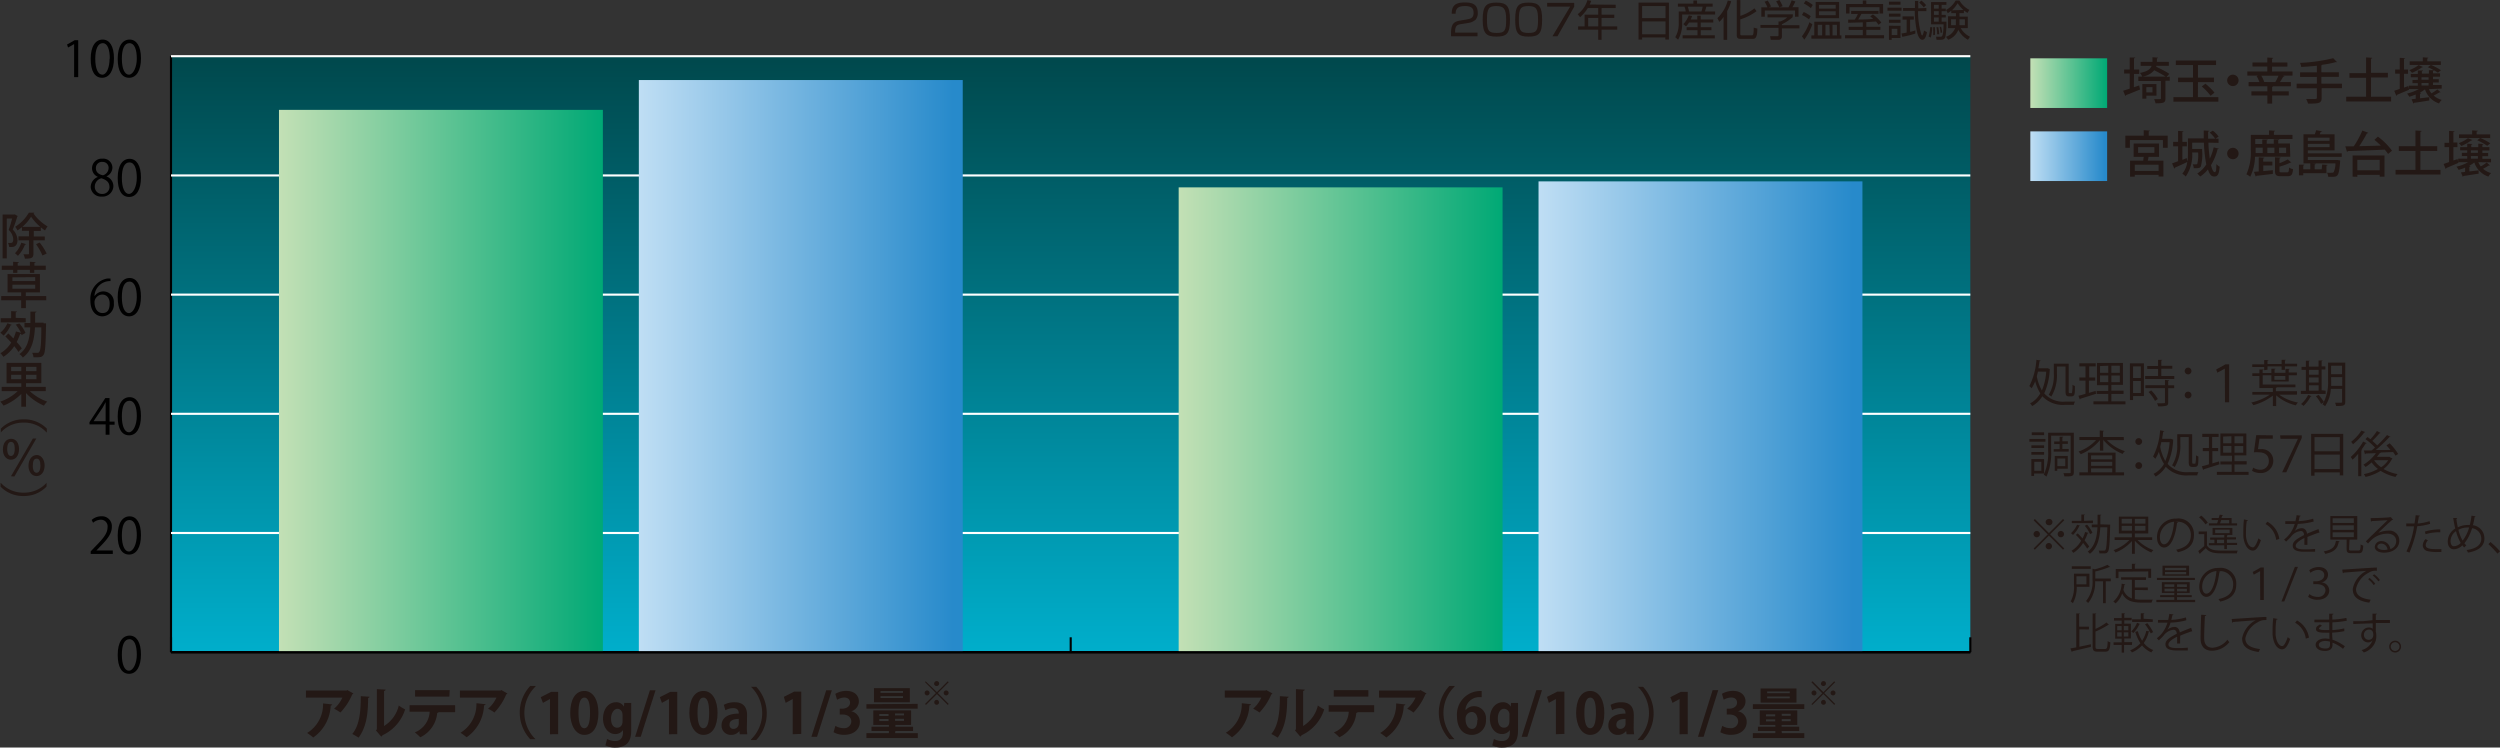 <svg xmlns="http://www.w3.org/2000/svg" xmlns:xlink="http://www.w3.org/1999/xlink" viewBox="0 0 354.51 106"><rect x="0" y="0" width="354.51" height="106" fill="#333333" stroke="none"/><defs><style>.cls-1{isolation:isolate;}.cls-2{mix-blend-mode:multiply;}.cls-3{fill:#231815;}.cls-4,.cls-6{fill:none;stroke-miterlimit:10;stroke-width:0.3px;}.cls-4{stroke:#000;}.cls-5{fill:url(#名称未設定グラデーション_71);}.cls-6{stroke:#fff;}.cls-7{fill:url(#名称未設定グラデーション_44);}.cls-8{fill:url(#名称未設定グラデーション_44-2);}.cls-9{fill:url(#名称未設定グラデーション_2);}.cls-10{fill:url(#名称未設定グラデーション_2-2);}.cls-11{fill:url(#名称未設定グラデーション_2-3);}.cls-12{fill:url(#名称未設定グラデーション_44-3);}</style><linearGradient id="名称未設定グラデーション_71" x1="151.83" y1="7.97" x2="151.83" y2="92.48" gradientUnits="userSpaceOnUse"><stop offset="0" stop-color="#00484c"/><stop offset="1" stop-color="#00aecb"/></linearGradient><linearGradient id="名称未設定グラデーション_44" x1="90.59" y1="51.92" x2="136.52" y2="51.92" gradientUnits="userSpaceOnUse"><stop offset="0" stop-color="#bfdef4"/><stop offset="0.97" stop-color="#278acb"/></linearGradient><linearGradient id="名称未設定グラデーション_44-2" x1="218.17" y1="59.1" x2="264.1" y2="59.1" xlink:href="#名称未設定グラデーション_44"/><linearGradient id="名称未設定グラデーション_2" x1="39.56" y1="54.03" x2="85.49" y2="54.03" gradientUnits="userSpaceOnUse"><stop offset="0" stop-color="#c3e0b5"/><stop offset="0.92" stop-color="#10ad7a"/><stop offset="1" stop-color="#00a975"/></linearGradient><linearGradient id="名称未設定グラデーション_2-2" x1="167.14" y1="59.52" x2="213.06" y2="59.52" xlink:href="#名称未設定グラデーション_2"/><linearGradient id="名称未設定グラデーション_2-3" x1="287.91" y1="11.79" x2="298.79" y2="11.79" xlink:href="#名称未設定グラデーション_2"/><linearGradient id="名称未設定グラデーション_44-3" x1="287.91" y1="22.16" x2="298.79" y2="22.16" xlink:href="#名称未設定グラデーション_44"/></defs><g class="cls-1"><g id="レイヤー_2" data-name="レイヤー 2"><g id="レイヤー_1-2" data-name="レイヤー 1"><g class="cls-2"><path class="cls-3" d="M290.8,52.48a.14.14,0,0,1,0,.09,9.17,9.17,0,0,1-.78,3.35,3.58,3.58,0,0,0,3,1.17h1.37a1.52,1.52,0,0,0-.18.46H293a4,4,0,0,1-3.25-1.22,3.91,3.91,0,0,1-1.44,1.39,2.72,2.72,0,0,0-.29-.38,3.51,3.51,0,0,0,1.44-1.42,6,6,0,0,1-.72-1.72,5.3,5.3,0,0,1-.51,1c-.07-.08-.23-.24-.32-.32a9.51,9.51,0,0,0,1-3.72l.6.11a.15.15,0,0,1-.16.09c-.05.34-.1.68-.16,1h1.33Zm-1.67.35c-.05.23-.11.46-.16.68a6.19,6.19,0,0,0,.72,2,8.28,8.28,0,0,0,.61-2.66Zm2.69-.71v1a5.77,5.77,0,0,1-.8,3.26,1.85,1.85,0,0,0-.37-.25,5.22,5.22,0,0,0,.73-3V51.71h2.11v3.78c0,.35,0,.4.15.4s.26,0,.3,0a4.44,4.44,0,0,0,.08-1.2.9.9,0,0,0,.35.18c0,1.16,0,1.48-.54,1.48h-.3c-.49,0-.49-.33-.49-.85V52.12Z" transform="translate(-0.14 -0.14)"/><path class="cls-3" d="M296.36,54.11v1.74l.95-.28s0,.09.06.41c-.82.26-1.68.54-2.22.7a.12.12,0,0,1-.09.1l-.19-.52c.29-.07.64-.16,1-.28V54.11H295v-.44h.87V52.1H295v-.45h2.32v.45h-.92v1.57h.85v.44Zm3.18,2.94h2v.43H297v-.43h2.1V56h-1.64v-.42h1.64v-.82h-1.6V51.61h3.68v3.11h-1.64v.82h1.73V56h-1.73Zm-1.61-5V53h1.17V52Zm0,2.28h1.17v-.95h-1.17ZM300.74,53V52h-1.2V53Zm0,1.34v-.95h-1.2v.95Z" transform="translate(-0.14 -0.14)"/><path class="cls-3" d="M304.16,51.66V56.3h-1.54v.57h-.45V51.66Zm-.44.44h-1.1v1.64h1.1Zm-1.1,3.77h1.1v-1.7h-1.1Zm4-2.41h1.84v.42h-4.13v-.42h1.83v-1h-1.53v-.42h1.53v-.87l.6,0s-.05.09-.14.1v.74h1.56v.42h-1.56Zm1.11.62c0,.05,0,.08-.13.09v.6h.85v.42h-.85v2c0,.29-.06.42-.28.49a4.4,4.4,0,0,1-1.15.08,1.68,1.68,0,0,0-.16-.44h.7c.39,0,.43,0,.43-.14v-2h-2.78v-.42h2.78V54Zm-2,2.91a5.42,5.42,0,0,0-.92-1.26l.38-.23a5.17,5.17,0,0,1,.94,1.23Z" transform="translate(-0.14 -0.14)"/><path class="cls-3" d="M310.9,52.75a.48.48,0,1,1-.48-.48A.48.48,0,0,1,310.9,52.75Zm0,3.4a.48.48,0,1,1-.48-.47A.47.47,0,0,1,310.9,56.15Z" transform="translate(-0.14 -0.14)"/><path class="cls-3" d="M315.63,52.41h0l-1.06.58-.17-.45,1.33-.74h.51v5.38h-.59Z" transform="translate(-0.14 -0.14)"/><path class="cls-3" d="M325.86,56.11h-2.52A6.63,6.63,0,0,0,326,57.22a1.74,1.74,0,0,0-.3.4,6.54,6.54,0,0,1-2.79-1.42v1.52h-.47V56.24a8,8,0,0,1-2.77,1.36,1.82,1.82,0,0,0-.29-.38A7.63,7.63,0,0,0,322,56.11h-2.47v-.39h2.91v-.55h-1.91V53.46h-1v-.39h1v-.54l.6,0s0,.08-.14.1v.4h1.24v-.6l.58,0s0,.09-.13.1v.47h1.55v-.55l.61,0s-.05.08-.15.1v.41h1.16v.39h-1.16v.88h-2.46v-.88H321v1.32h4.64v.39H323s0,.07-.13.09v.46h3Zm-4.65-3.47v-.46h-1.69V51.8h1.69v-.6l.61,0s0,.08-.14.09v.47h2v-.6l.6,0s0,.08-.13.09v.47h1.73v.38h-1.73v.49h-.47v-.49h-2v.46Zm3,.82h-1.55V54h1.55Z" transform="translate(-0.14 -0.14)"/><path class="cls-3" d="M329.93,55.54V56h-3.52v-.43h.71V52.59h-.61v-.43h.61v-.87l.56,0s0,.08-.13.09v.75h1.37v-.87l.57,0s0,.08-.13.09v.75h.53v.43h-.53v2.95Zm-2,.78s-.07.06-.14.06a5,5,0,0,1-1,1.32,3.24,3.24,0,0,0-.35-.27,3.81,3.81,0,0,0,1-1.29Zm1-3.73h-1.37v.69h1.37Zm-1.37,1.08v.71h1.37v-.71Zm0,1.1v.77h1.37v-.77Zm5.15-3.21v5.55c0,.57-.25.61-1.31.6a1.72,1.72,0,0,0-.14-.46l.6,0c.36,0,.4,0,.4-.16V55.28h-1.6a4.82,4.82,0,0,1-.82,2.47,1.29,1.29,0,0,0-.37-.28c.07-.08.13-.18.2-.27s-.32.18-.39.22a5.6,5.6,0,0,0-.73-1.09l.38-.2a7.08,7.08,0,0,1,.74,1,6.12,6.12,0,0,0,.6-3V51.56Zm-2,2.58c0,.22,0,.46,0,.72h1.57V53.62H330.7ZM332.25,52H330.7V53.2h1.55Z" transform="translate(-0.14 -0.14)"/><path class="cls-3" d="M290.19,62.38v.4h-2.28v-.4ZM290,67.29h-1.42v.34h-.39V65.24H290Zm0-4v.38H288.2v-.38Zm-1.81,1.33v-.38H290v.38ZM290,61.45v.39h-1.75v-.39Zm-.39,4.18h-1V66.9h1Zm4.61-4.13v5.58c0,.62-.29.62-1.34.62a2.1,2.1,0,0,0-.14-.47h.89c.12,0,.14,0,.14-.16V61.92H291V64a8.1,8.1,0,0,1-.67,3.73,1.46,1.46,0,0,0-.38-.27,7.33,7.33,0,0,0,.62-3.46V61.5Zm-2.86,2.33h.84v-.72h-.77v-.37h.77v-.67l.52,0s0,.08-.13.1v.54h.78v.37h-.78v.72h.9v.38h-2.13Zm2,2.78h-1.49v.29h-.36V64.79h1.85ZM293,65.16h-1.12v1.08H293Z" transform="translate(-0.14 -0.14)"/><path class="cls-3" d="M301.32,62.55h-2.41a6.31,6.31,0,0,0,2.55,1.57,1.34,1.34,0,0,0-.32.39,6.92,6.92,0,0,1-2.75-2v1.54h-.47V62.55a6.91,6.91,0,0,1-2.72,2,2.85,2.85,0,0,0-.31-.38,6.21,6.21,0,0,0,2.49-1.63H295v-.43h2.89v-.93l.6.05s0,.08-.13.09v.79h2.93Zm-1.18,1.77v2.8h1.2v.43H295v-.43h1.21v-2.8Zm-.48.4h-3v.56h3Zm0,1.47v-.56h-3v.56Zm-3,.37v.56h3v-.56Z" transform="translate(-0.14 -0.14)"/><path class="cls-3" d="M303.9,62.75a.48.48,0,1,1-.48-.48A.48.48,0,0,1,303.9,62.75Zm0,3.4a.48.48,0,1,1-.48-.47A.47.47,0,0,1,303.9,66.15Z" transform="translate(-0.14 -0.14)"/><path class="cls-3" d="M308.3,62.48a.14.14,0,0,1,0,.09,9.17,9.17,0,0,1-.78,3.35,3.58,3.58,0,0,0,3,1.17h1.37a1.52,1.52,0,0,0-.18.46h-1.21a4,4,0,0,1-3.25-1.22,3.91,3.91,0,0,1-1.44,1.39,2.72,2.72,0,0,0-.29-.38A3.51,3.51,0,0,0,307,65.92a6,6,0,0,1-.72-1.72,5.3,5.3,0,0,1-.51,1c-.07-.08-.23-.24-.32-.32a9.51,9.51,0,0,0,1-3.72l.6.11a.15.15,0,0,1-.16.09c-.05.34-.1.68-.16,1H308Zm-1.67.35c-.05.23-.11.46-.16.68a6.19,6.19,0,0,0,.72,2,8.28,8.28,0,0,0,.61-2.66Zm2.69-.71v1a5.77,5.77,0,0,1-.8,3.26,1.85,1.85,0,0,0-.37-.25,5.22,5.22,0,0,0,.73-3V61.71H311v3.78c0,.35,0,.4.15.4s.26,0,.3,0a4.44,4.44,0,0,0,.08-1.2.9.9,0,0,0,.35.18c0,1.16,0,1.48-.54,1.48H311c-.49,0-.49-.33-.49-.85V62.12Z" transform="translate(-0.14 -0.14)"/><path class="cls-3" d="M313.86,64.11v1.74l.95-.28s0,.09.06.41c-.82.26-1.68.54-2.22.7a.12.12,0,0,1-.09.1l-.19-.52c.29-.07.64-.16,1-.28V64.11h-.87v-.44h.87V62.1h-.94v-.45h2.32v.45h-.92v1.57h.85v.44ZM317,67.05h2v.43h-4.5v-.43h2.1V66H315v-.42h1.64v-.82H315V61.61h3.68v3.11H317v.82h1.73V66H317Zm-1.61-5V63h1.17V62Zm0,2.28h1.17v-.95h-1.17ZM318.24,63V62H317V63Zm0,1.34v-.95H317v.95Z" transform="translate(-0.14 -0.14)"/><path class="cls-3" d="M322.43,61.87v.48h-1.89l-.21,1.48.4,0a1.62,1.62,0,0,1,1.77,1.61,1.74,1.74,0,0,1-1.81,1.78,2.31,2.31,0,0,1-1.2-.31l.16-.46a1.89,1.89,0,0,0,1,.3,1.19,1.19,0,0,0,1.22-1.24c0-.72-.46-1.23-1.44-1.23a4.12,4.12,0,0,0-.68,0l.33-2.44Z" transform="translate(-0.14 -0.14)"/><path class="cls-3" d="M323.47,61.87h3.07v.37l-2.19,4.87h-.59L326,62.36h-2.48Z" transform="translate(-0.14 -0.14)"/><path class="cls-3" d="M327.87,61.66h4.55v5.89h-.49v-.42h-3.58v.47h-.48Zm4.06.47h-3.58v2h3.58Zm-3.58,4.53h3.58V64.6h-3.58Z" transform="translate(-0.14 -0.14)"/><path class="cls-3" d="M334.54,64.49a8.13,8.13,0,0,1-.8.84c-.06-.09-.18-.29-.26-.39a8.45,8.45,0,0,0,1.76-2.18l.51.22s-.07.06-.15.06a10.49,10.49,0,0,1-.6.87l.13,0s-.05.08-.14.09v3.67h-.45Zm1-3.08s-.07.06-.14.06a9.54,9.54,0,0,1-1.59,1.67,3,3,0,0,0-.27-.35A6.67,6.67,0,0,0,335,61.2ZM339.07,65l.33.15s0,.05-.07.07a4.05,4.05,0,0,1-1.2,1.43,6.46,6.46,0,0,0,2,.72,1.41,1.41,0,0,0-.29.4,6.52,6.52,0,0,1-2.12-.86,6.77,6.77,0,0,1-2.14.86,2,2,0,0,0-.24-.4,6.57,6.57,0,0,0,2-.73,4.66,4.66,0,0,1-.9-.93,6,6,0,0,1-.85.65,3.08,3.08,0,0,0-.3-.33,6.07,6.07,0,0,0,1.77-1.63l-1.45.05a.14.14,0,0,1-.11.1l-.15-.53,1.09,0,.49-.41a9.53,9.53,0,0,0-1.36-1.2l.29-.3.42.31a8.06,8.06,0,0,0,.92-1.16l.5.27a.18.18,0,0,1-.15.06,11.73,11.73,0,0,1-1,1.07,9.08,9.08,0,0,1,.69.64,16.62,16.62,0,0,0,1.39-1.47l.51.27s-.08.06-.16,0a20.42,20.42,0,0,1-1.94,1.85l2.08,0c-.19-.23-.38-.45-.57-.65L339,63a7.8,7.8,0,0,1,1.21,1.52l-.39.23a3.86,3.86,0,0,0-.33-.51l-1.79.07.07,0a.16.16,0,0,1-.15.06,6.88,6.88,0,0,1-.43.55H339Zm-2.27.4,0,0a3.74,3.74,0,0,0,1,1,3.54,3.54,0,0,0,1-1Z" transform="translate(-0.14 -0.14)"/></g><g class="cls-2"><path class="cls-3" d="M207.31,3.56c-.45.08-.83.16-.83,1.06v.14h3.18v.52H205.9V4.94c0-1.28.29-1.71,1.23-1.87l1.08-.19c.56-.09.89-.27.89-.91S208.82,1,207.89,1s-1.33.29-1.34,1.09H206c0-1.17.53-1.6,1.85-1.6.76,0,1.84.08,1.84,1.44a1.41,1.41,0,0,1-.3,1,2,2,0,0,1-1,.46Z" transform="translate(-0.14 -0.14)"/><path class="cls-3" d="M212.33.51c1.45,0,1.93.45,1.93,2.44s-.48,2.38-1.93,2.38-1.94-.45-1.94-2.41S210.89.51,212.33.51ZM211,2.93c0,1.61.26,1.88,1.39,1.88s1.33-.32,1.33-1.86S213.41,1,212.33,1,211,1.33,211,2.93Z" transform="translate(-0.14 -0.14)"/><path class="cls-3" d="M216.88.51c1.45,0,1.94.45,1.94,2.44s-.48,2.38-1.94,2.38S215,4.88,215,2.92,215.45.51,216.88.51Zm-1.36,2.42c0,1.61.27,1.88,1.39,1.88s1.33-.32,1.33-1.86S218,1,216.88,1,215.52,1.33,215.52,2.93Z" transform="translate(-0.14 -0.14)"/><path class="cls-3" d="M223.37.55v.54L221,5.28h-.71l2.5-4.2h-3.26V.55Z" transform="translate(-0.14 -0.14)"/><path class="cls-3" d="M229.25.81v.47h-2v.94h1.8v.46h-1.8v1.2h2.22v.47h-2.22V5.78h-.48V4.35h-2.85V3.88h.92V2.22h1.93V1.28h-1.47a5.44,5.44,0,0,1-1.1,1.3l-.33-.43a3.94,3.94,0,0,0,1.38-2l.52.11a2.28,2.28,0,0,1-.21.52Zm-2.47,1.87h-1.43v1.2h1.43Z" transform="translate(-0.14 -0.14)"/><path class="cls-3" d="M236.8.51V5.75h-.51v-.3H233v.3h-.51V.51ZM233,2.71h3.32V1H233ZM233,5h3.32V3.18H233Z" transform="translate(-0.14 -0.14)"/><path class="cls-3" d="M240.27.65V.22h.52V.65H243v.44h-.9a4.37,4.37,0,0,1-.2.68h1.45V2.2h-4.67V3.43a4.47,4.47,0,0,1-.58,2.34l-.4-.36a3.75,3.75,0,0,0,.49-1.93V1.77h1a4.1,4.1,0,0,0-.18-.68h-.94V.65Zm.55,2.25V2.36h.49V2.9h1.78v.44h-1.78V4h1.52v.42h-1.52v.72h2v.45h-4.57V5.14h2.11V4.42h-1.54V4h1.54V3.34h-1.21a2.34,2.34,0,0,1-.42.54l-.38-.32a3.4,3.4,0,0,0,.77-1.24l.48.09a4.24,4.24,0,0,1-.2.49Zm.59-1.13a4.83,4.83,0,0,0,.17-.68h-2.1a6.57,6.57,0,0,1,.18.68Z" transform="translate(-0.14 -0.14)"/><path class="cls-3" d="M245.06,5.79h-.51V2.55a4,4,0,0,1-.6.69l-.28-.53A5.31,5.31,0,0,0,245.14.22l.49.09a6.29,6.29,0,0,1-.57,1.4Zm4.16-4.06a7.73,7.73,0,0,1-2.3,1.16v2c0,.22,0,.26.26.26h1.32c.22,0,.32,0,.32-1.09l.52.13c0,1.46-.38,1.46-.7,1.46H247c-.24,0-.58,0-.58-.5v-5h.51V2.39a6.49,6.49,0,0,0,2-1.07Z" transform="translate(-0.14 -0.14)"/><path class="cls-3" d="M254.34,2.58a6.69,6.69,0,0,1-1.52,1v.13h2.49v.46h-2.49V5.32a.43.43,0,0,1-.49.46h-1.09l-.1-.51h1c.18,0,.2,0,.2-.18v-1h-2.56V3.68h2.56v-.5h.25a3.21,3.21,0,0,0,1-.57h-2.81V2.17h3.61Zm-.58-1.4a8.62,8.62,0,0,0,.45-1l.52.17a6.87,6.87,0,0,1-.42.81h.87V2.51h-.5V1.63H250.4v.88h-.5V1.18h.87a3.71,3.71,0,0,0-.41-.79l.44-.17a3.55,3.55,0,0,1,.47.85l-.3.11Zm-1.31,0A5.49,5.49,0,0,0,252,.33l.46-.19a4.42,4.42,0,0,1,.46.88Z" transform="translate(-0.14 -0.14)"/><path class="cls-3" d="M256.66,2.89a4.29,4.29,0,0,0-1-.62l.25-.43a4.82,4.82,0,0,1,1,.6Zm-1,2.4a6.77,6.77,0,0,0,1.06-2l.42.3A8.34,8.34,0,0,1,256,5.76Zm1.27-4a6.06,6.06,0,0,0-1-.66l.27-.4a5.09,5.09,0,0,1,1,.61Zm4.1,1.92V5.16h.23v.46h-4.26V5.16h.41V3.22ZM257.61.41h3.32V2.72h-3.32Zm.92,3.25h-.62v1.5h.62ZM260.45.83h-2.37v.53h2.37ZM258.08,2.3h2.37V1.74h-2.37Zm1.48,1.36H259v1.5h.61Zm1.06,0H260v1.5h.63Z" transform="translate(-0.14 -0.14)"/><path class="cls-3" d="M264.79,3.94h2v.44h-2v.75h2.52v.45h-5.54V5.13h2.52V4.38h-2V3.94h2V3.31l-2.07.06,0-.45c.07,0,.81,0,.93,0a4.11,4.11,0,0,0,.44-.8h-.95V1.69h3.88v.42H264.1c-.22.39-.24.44-.46.79.92,0,1.12,0,2.13-.08a4.25,4.25,0,0,0-.42-.35l.37-.29a5.33,5.33,0,0,1,1.2,1.16l-.39.32a5.2,5.2,0,0,0-.37-.47l-1.37.09Zm0-3.72V.71h2.38V2.06h-.51v-.9h-4.25v.9h-.49V.71h2.37V.22Z" transform="translate(-0.14 -0.14)"/><path class="cls-3" d="M269.79,1.23v.43h-2V1.23Zm-.15-.85V.81H268V.38Zm0,1.69V2.5H268V2.07Zm0,.87v.43H268V2.94Zm0,.86V5.53h-1.25v.26H268v-2Zm-.45.42h-.8v.89h.8Zm2.56.68a12.63,12.63,0,0,1-1.87.46l-.09-.48a5.79,5.79,0,0,0,.72-.12V2.92h-.58V2.47h1.6v.45H271V4.66a6,6,0,0,0,.74-.21Zm1.56-3.63v.45h-1.18A11.12,11.12,0,0,0,272.59,5c0,.08.09.16.15.16s.22-.56.23-.69l.41.22c0,.16-.18,1.09-.63,1.09s-.66-.67-.77-1.1a15.43,15.43,0,0,1-.32-3H270V1.27h1.69c0-.34,0-.84,0-1h.47c0,.28,0,.55,0,1.05Zm-.37-.08a3.81,3.81,0,0,0-.66-.67l.31-.3a3.56,3.56,0,0,1,.68.65Z" transform="translate(-0.14 -0.14)"/><path class="cls-3" d="M273.62,5.31A4.51,4.51,0,0,0,273.84,4l.3,0a6,6,0,0,1-.21,1.47ZM276.15.43v.4h-.68v.53h.59v.37h-.59v.52h.59v.37h-.59v.59h.68A10.68,10.68,0,0,1,276,5.4c-.07.19-.2.38-.63.38h-.62l-.07-.43.58,0c.29,0,.45,0,.49-1.76h-1.78V.43Zm-1.88,4.69a6.63,6.63,0,0,0,0-.78,3.33,3.33,0,0,0,0-.34h.25a8.4,8.4,0,0,1,0,1.09Zm.79-4.29h-.68v.53h.68Zm0,.9h-.68v.52h.68Zm0,.89h-.68v.59h.68ZM274.83,5a4.54,4.54,0,0,0-.1-1L275,4a7.32,7.32,0,0,1,.13,1Zm.48-.22a3.32,3.32,0,0,0-.13-.84l.22,0a4.71,4.71,0,0,1,.15.82Zm.78.58a2.1,2.1,0,0,0,1.29-1.23h-1V2.45h1.12V2h-.66V1.64a2.77,2.77,0,0,1-.5.37l-.24-.45A3.68,3.68,0,0,0,277.46.22H278a3.5,3.5,0,0,0,1.4,1.32l-.26.43a4.51,4.51,0,0,1-.51-.34V2H278v.49h1.18V4.13h-1a3.06,3.06,0,0,0,1.31,1.22l-.29.43a3.3,3.3,0,0,1-1.36-1.41,2.44,2.44,0,0,1-1.44,1.41Zm1.41-2.49h-.69v.84h.67a2.71,2.71,0,0,0,0-.47Zm1.06-1.32a4.87,4.87,0,0,1-.82-.95,4.66,4.66,0,0,1-.8,1ZM278,3.25c0,.3,0,.39,0,.46h.77V2.87H278Z" transform="translate(-0.14 -0.14)"/></g><line class="cls-4" x1="24.25" y1="92.48" x2="24.25" y2="7.97"/><rect class="cls-5" x="24.25" y="7.97" width="255.15" height="84.51"/><line class="cls-4" x1="24.25" y1="92.48" x2="279.4" y2="92.48"/><line class="cls-4" x1="24.25" y1="92.48" x2="24.25" y2="90.37"/><line class="cls-4" x1="151.83" y1="92.48" x2="151.83" y2="90.37"/><line class="cls-4" x1="279.4" y1="92.48" x2="279.4" y2="90.37"/><path d="M16.83,93c0-1.84.71-2.73,1.69-2.73s1.61.94,1.61,2.66-.64,2.76-1.68,2.76S16.83,94.74,16.83,93Zm2.71,0c0-1.31-.32-2.22-1.05-2.22s-1.07.84-1.07,2.22.39,2.25,1,2.25S19.54,94.19,19.54,93Z" transform="translate(-0.14 -0.14)"/><path d="M16.14,78.69H13v-.36l.51-.54c1.25-1.26,1.88-2,1.88-2.87a.94.94,0,0,0-1-1.08,1.76,1.76,0,0,0-1.05.43l-.2-.4a2.06,2.06,0,0,1,1.36-.52A1.4,1.4,0,0,1,16,74.85c0,1-.69,1.82-1.78,2.92l-.41.43v0h2.32Z" transform="translate(-0.14 -0.14)"/><path d="M16.83,76.09c0-1.84.71-2.73,1.69-2.73s1.61.94,1.61,2.66-.64,2.76-1.68,2.76S16.83,77.84,16.83,76.09Zm2.71,0c0-1.31-.32-2.21-1.05-2.21s-1.07.83-1.07,2.21.39,2.26,1,2.26S19.54,77.29,19.54,76Z" transform="translate(-0.14 -0.14)"/><path d="M15.67,61.79h-.55V60.32H12.83V60l2.24-3.41h.6v3.33h.72v.45h-.72Zm-2.25-1.92h1.7V58q0-.43,0-.84h0c-.16.32-.29.54-.42.78l-1.28,1.91Z" transform="translate(-0.14 -0.14)"/><path d="M16.83,59.18c0-1.83.71-2.72,1.69-2.72s1.61.94,1.61,2.65-.64,2.76-1.68,2.76S16.83,60.93,16.83,59.18Zm2.71,0c0-1.31-.32-2.21-1.05-2.21s-1.07.83-1.07,2.21.39,2.26,1,2.26S19.54,60.39,19.54,59.14Z" transform="translate(-0.14 -0.14)"/><path d="M13.57,42.11a1.49,1.49,0,0,1,2.71,1A1.68,1.68,0,0,1,14.67,45c-1,0-1.71-.84-1.71-2.2a2.93,2.93,0,0,1,2.36-3.16,3.67,3.67,0,0,1,.49,0V40a2.21,2.21,0,0,0-2.27,2.07Zm2.12,1.07c0-.8-.43-1.27-1.06-1.27a1.15,1.15,0,0,0-1.09,1c0,1,.42,1.62,1.15,1.62S15.69,44,15.69,43.18Z" transform="translate(-0.14 -0.14)"/><path d="M16.83,42.28c0-1.83.71-2.72,1.69-2.72s1.61.94,1.61,2.65S19.49,45,18.45,45,16.83,44,16.83,42.28Zm2.71,0c0-1.31-.32-2.21-1.05-2.21s-1.07.83-1.07,2.21.39,2.26,1,2.26S19.54,43.49,19.54,42.24Z" transform="translate(-0.14 -0.14)"/><path d="M14,25.21A1.33,1.33,0,0,1,13.19,24a1.37,1.37,0,0,1,1.48-1.36,1.29,1.29,0,0,1,1.41,1.27,1.37,1.37,0,0,1-.86,1.24v0a1.49,1.49,0,0,1,1,1.37,1.54,1.54,0,0,1-1.65,1.5A1.47,1.47,0,0,1,13,26.68a1.55,1.55,0,0,1,1-1.44Zm1.66,1.43c0-.66-.44-1-1.14-1.22a1.23,1.23,0,0,0-.94,1.17,1,1,0,0,0,1,1.05A1,1,0,0,0,15.67,26.64ZM13.74,24c0,.56.39.87,1,1a1.11,1.11,0,0,0,.8-1,.83.83,0,0,0-.86-.9A.85.85,0,0,0,13.74,24Z" transform="translate(-0.14 -0.14)"/><path d="M16.83,25.38c0-1.83.71-2.72,1.69-2.72s1.61.94,1.61,2.65-.64,2.76-1.68,2.76S16.83,27.13,16.83,25.38Zm2.71,0c0-1.31-.32-2.21-1.05-2.21s-1.07.83-1.07,2.21.39,2.26,1,2.26S19.54,26.59,19.54,25.34Z" transform="translate(-0.14 -0.14)"/><path d="M10.65,11.08V6.39h0l-.86.49-.14-.43,1.08-.61h.5v5.24Z" transform="translate(-0.14 -0.14)"/><path d="M13,8.48c0-1.84.72-2.73,1.7-2.73s1.6.94,1.6,2.66-.64,2.76-1.68,2.76S13,10.23,13,8.48Zm2.71,0c0-1.31-.31-2.22-1-2.22s-1.06.84-1.06,2.22.38,2.25,1,2.25S15.68,9.68,15.68,8.44Z" transform="translate(-0.14 -0.14)"/><path d="M16.83,8.48c0-1.84.71-2.73,1.69-2.73s1.61.94,1.61,2.66-.64,2.76-1.68,2.76S16.83,10.23,16.83,8.48Zm2.71,0c0-1.31-.32-2.22-1.05-2.22s-1.07.84-1.07,2.22.39,2.25,1,2.25S19.54,9.68,19.54,8.44Z" transform="translate(-0.14 -0.14)"/><line class="cls-4" x1="24.25" y1="92.48" x2="24.25" y2="7.97"/><line class="cls-4" x1="24.25" y1="92.48" x2="279.4" y2="92.48"/><line class="cls-6" x1="24.25" y1="75.58" x2="279.4" y2="75.58"/><line class="cls-6" x1="24.25" y1="58.68" x2="279.4" y2="58.68"/><line class="cls-6" x1="24.25" y1="41.78" x2="279.4" y2="41.78"/><line class="cls-6" x1="24.25" y1="24.88" x2="279.4" y2="24.88"/><line class="cls-6" x1="24.25" y1="7.97" x2="279.4" y2="7.97"/><rect class="cls-7" x="90.59" y="11.35" width="45.93" height="81.13"/><rect class="cls-8" x="218.17" y="25.72" width="45.93" height="66.76"/><rect class="cls-9" x="39.56" y="15.58" width="45.93" height="76.9"/><rect class="cls-10" x="167.14" y="26.57" width="45.93" height="65.92"/><g class="cls-2"><path class="cls-3" d="M302.73,12.51l.77-.26c0,.16.06.33.11.58-.74.3-1.51.61-2,.8a.14.14,0,0,1-.09.12l-.31-.74.93-.3V10.57h-.79V10h.79V8.3l.78,0c0,.06,0,.09-.17.11V10h.74v.62h-.74ZM307.82,11v.59h-.61v2.51c0,.62-.25.69-1.41.69a2.29,2.29,0,0,0-.2-.59l.59,0c.36,0,.38,0,.38-.14V11.63h-3.21V11h3.88c-.39-.24-1.05-.62-1.62-.9a2.62,2.62,0,0,1-1.71.9,1.56,1.56,0,0,0-.32-.52c1-.19,1.46-.49,1.66-1h-1.56V8.91h1.68c0-.19,0-.41,0-.65l.78.05c0,.06-.05.11-.15.11,0,.17,0,.33,0,.49h1.69v.56h-1.78l0,.14c.6.29,1.42.69,1.84,1l-.39.47Zm-1.88,2.71H304.5v.42h-.57V12.06h2Zm-.57-1.21h-.87v.74h.87Z" transform="translate(-0.14 -0.14)"/><path class="cls-3" d="M311.81,13.91h2.9v.65h-6.37v-.65h2.77V11.79H309v-.65h2.12V9.37h-2.44V8.72h5.71v.65h-2.57v1.77h2.27v.65h-2.27Zm1.8-.19a7.93,7.93,0,0,0-1.25-1.32l.52-.39a9,9,0,0,1,1.28,1.26Z" transform="translate(-0.14 -0.14)"/><path class="cls-3" d="M317.58,11.55a.81.81,0,1,1-.81-.82A.81.81,0,0,1,317.58,11.55Z" transform="translate(-0.14 -0.14)"/><path class="cls-3" d="M325.23,10.27v.59h-1.37l.23.07a.18.18,0,0,1-.18.08c-.12.22-.3.52-.47.77H325v.59H322.5s-.06.07-.16.09v.63h2.36v.59h-2.36v1.15h-.68V13.68H319.4v-.59h2.26v-.72H319v-.59h1.53a4.73,4.73,0,0,0-.4-.86l.23-.06h-1.54v-.59h2.83v-.7h-2.1V9h2.1v-.7l.85.05c0,.06-.06.1-.17.12V9h2.17v.58h-2.17v.7Zm-2.44,1.51,0,0a8.39,8.39,0,0,0,.45-.9H320.8a3.92,3.92,0,0,1,.42.89l-.09,0Z" transform="translate(-0.14 -0.14)"/><path class="cls-3" d="M332.24,12v.65h-2.88V14c0,.74-.29.85-1.93.83a3.58,3.58,0,0,0-.27-.65l.91,0c.57,0,.61,0,.61-.21V12.66h-2.87V12h2.87v-.95H326.3v-.65h2.38V9.46c-.74.08-1.5.14-2.22.17a2.33,2.33,0,0,0-.17-.57A23.74,23.74,0,0,0,331,8.39l.54.56a.16.16,0,0,1-.12,0h-.07a13.59,13.59,0,0,1-1.88.37.19.19,0,0,1-.15.07v1h2.48v.65h-2.48V12Z" transform="translate(-0.14 -0.14)"/><path class="cls-3" d="M336.36,13.86h2.85v.67h-6.37v-.67h2.82V11.17H333.3v-.66h2.36V8.28l.87.06c0,.06,0,.1-.17.12v2h2.39v.66h-2.39Z" transform="translate(-0.14 -0.14)"/><path class="cls-3" d="M344.57,12.78a2.58,2.58,0,0,0,.36.6,9.4,9.4,0,0,0,.84-.56l.46.41a.15.15,0,0,1-.15,0c-.21.13-.55.32-.83.46a2.86,2.86,0,0,0,1.14.62,1.89,1.89,0,0,0-.38.5,3.15,3.15,0,0,1-2-2,4.46,4.46,0,0,1-.72.46l.18.07a.21.21,0,0,1-.16.09v.65l1.31-.16,0,.47c-.8.13-1.62.26-2.16.33a.13.13,0,0,1-.09.11l-.26-.62.59-.06v-.61a8.38,8.38,0,0,1-.92.32,2.26,2.26,0,0,0-.31-.45,6.87,6.87,0,0,0,1.67-.64h-1.4l0,.1-1.7.72a.18.18,0,0,1-.09.14l-.3-.72.78-.26V10.59h-.65V10h.65V8.34l.77.05s-.05.09-.16.1V10h.57v.61h-.57v1.95l.59-.22.09.42v-.47H343v-.36h-.76v-.46H343V11.1H342v-.48H343v-.49l.73,0c0,.06-.05.09-.16.12v.33h1v-.49l.73,0c0,.06-.05.09-.15.12v.33h1v.48h-1v.35h.82v.46h-.82v.36h1.23v.51Zm-.84-3.14s-.09.06-.16.06a6.93,6.93,0,0,1-1.4.77,2.34,2.34,0,0,0-.38-.39,4.9,4.9,0,0,0,1.32-.71Zm2.11.81a8.15,8.15,0,0,0-1.42-.78l.42-.32h-3V8.84h1.86V8.27l.8.05s-.05.1-.16.11v.41h1.92v.51h-1.39a8.7,8.7,0,0,1,1.41.75Zm-2.32.65v.35h1V11.1Zm0,.81v.36h1v-.36Z" transform="translate(-0.14 -0.14)"/></g><rect class="cls-11" x="287.91" y="8.27" width="10.89" height="7.04"/><g class="cls-2"><path class="cls-3" d="M304.84,19.38h2.69V21.1h-.68V20h-4.68V21.1h-.65V19.38h2.61V18.6l.87.06c0,.05-.05.1-.16.11Zm1.46,3h-1.49c0,.17-.07.35-.11.54h2.22v2.25h-.68v-.23h-3.38v.25h-.67V22.92h1.87c0-.17.05-.36.07-.54H302.7V20.49h3.6Zm-.06,2v-.88h-3.38v.88ZM303.33,21v.82h2.31V21Z" transform="translate(-0.14 -0.14)"/><path class="cls-3" d="M313.3,20.37a20.85,20.85,0,0,0,.2,2.27,7.72,7.72,0,0,0,.55-1.6l.72.17c0,.05-.08.08-.17.08a7.94,7.94,0,0,1-.93,2.26c.15.64.33,1,.53,1s.21-.36.23-1.14a1.78,1.78,0,0,0,.47.37c-.1,1.09-.28,1.39-.77,1.39s-.68-.39-.9-1a4.78,4.78,0,0,1-1.09,1,4.16,4.16,0,0,0-.42-.42A4.28,4.28,0,0,0,313,23.46a20,20,0,0,1-.34-3.09H311v.89h1.41v.19a6.61,6.61,0,0,1-.19,2.32c-.15.21-.32.24-1,.22a1.33,1.33,0,0,0-.15-.55,3.51,3.51,0,0,0,.49,0,.17.17,0,0,0,.17-.08,5.27,5.27,0,0,0,.11-1.6H311a5.36,5.36,0,0,1-.91,3.41,2.68,2.68,0,0,0-.49-.4,3.2,3.2,0,0,0,.7-1.66c-.64.31-1.31.61-1.75.8a.15.15,0,0,1-.09.14l-.31-.74L309,23V20.89h-.7v-.63h.7V18.7l.76.05c0,.06-.05.09-.15.1v1.41h.64v.63h-.64v1.92l.61-.25.11.5a8.59,8.59,0,0,0,.07-1.21V19.77h2.24c0-.38,0-.76,0-1.13l.8.05c0,.06-.07.09-.18.11,0,.32,0,.64,0,1h1a4.67,4.67,0,0,0-.78-.86l.45-.27a3.79,3.79,0,0,1,.82.84l-.44.29h.43v.6Z" transform="translate(-0.14 -0.14)"/><path class="cls-3" d="M317.58,21.91a.81.81,0,1,1-.81-.81A.81.81,0,0,1,317.58,21.91Z" transform="translate(-0.14 -0.14)"/><path class="cls-3" d="M324.91,22.37h-5a6.79,6.79,0,0,1-.68,2.84,2.38,2.38,0,0,0-.54-.35,7.68,7.68,0,0,0,.62-3.53V19.26h2.59v-.63l.85.05c0,.06-.05.1-.16.12v.46h2.63v.59h-5.28v.71h1v-.63l.78,0c0,.05-.05.1-.15.11v.48h1v-.63l.79,0c0,.06-.05.1-.16.11v.48h1.66Zm-3.83,1.23v.8l1.36-.13v.53c-.86.11-1.75.21-2.33.27a.11.11,0,0,1-.1.1l-.25-.66.68-.06v-2l.79.05c0,.06-.05.1-.16.12v.44h1.3v.54ZM321,21.08h-1v.77h1Zm1.66,0h-1v.77h1Zm.72,3.27c0,.2.05.23.28.23h.81c.2,0,.24-.1.27-.68a1.57,1.57,0,0,0,.56.23c-.07.8-.24,1-.77,1h-.95c-.68,0-.84-.19-.84-.79v-1.9l.8.05c0,.06-.05.1-.16.12v.66a5.87,5.87,0,0,0,1.17-.53l.53.46s-.07,0-.15,0a9.1,9.1,0,0,1-1.55.57Zm.94-3.27h-1v.77h1Z" transform="translate(-0.14 -0.14)"/><path class="cls-3" d="M329.43,23.47l.77.05c0,.06-.05.09-.16.1V24.7h-3.29V25h-.61V23.49l.76,0c0,.06,0,.09-.15.12v.53h1v-.84l.78.05c0,.05-.05.09-.16.11v.68h1Zm2.78-1.09H327.4v.45h4.06l.14,0,.38.06c0,.06,0,.12,0,.19-.1,1.21-.2,1.71-.39,1.92s-.36.21-.81.21h-.49a1.49,1.49,0,0,0-.17-.58,5.48,5.48,0,0,0,.7,0,.31.31,0,0,0,.24-.07,2.77,2.77,0,0,0,.25-1.25h-4.53V19.18h1.6a4,4,0,0,0,.2-.58l.85.16s-.07.07-.16.08-.12.22-.19.34h2.11v2.29H327.4v.41h4.81Zm-1.73-2.72H327.4v.45h3.08ZM327.4,21h3.08v-.46H327.4Z" transform="translate(-0.14 -0.14)"/><path class="cls-3" d="M337.34,19.51a9.75,9.75,0,0,1,2,2l-.56.46a6.34,6.34,0,0,0-.47-.61c-1.93.09-4,.16-5.23.2,0,.07-.07.09-.13.1l-.24-.77,1.2,0a12.85,12.85,0,0,0,1.22-2.24l.84.32c0,.06-.1.08-.19.08a17.84,17.84,0,0,1-1.09,1.82l3.06-.08a11.22,11.22,0,0,0-.91-.82Zm-3.59,5.68v-3h4.52v3h-.68v-.25h-3.17v.27Zm3.84-2.38h-3.17v1.47h3.17Z" transform="translate(-0.14 -0.14)"/><path class="cls-3" d="M343.36,24.23h2.85v.66h-6.37v-.66h2.82V21.54H340.3v-.67h2.36V18.65l.87.05c0,.06,0,.1-.17.12v2.05h2.39v.67h-2.39Z" transform="translate(-0.14 -0.14)"/><path class="cls-3" d="M351.57,23.14a2.58,2.58,0,0,0,.36.6,7.65,7.65,0,0,0,.84-.56l.46.42a.17.17,0,0,1-.15,0,8.78,8.78,0,0,1-.83.47,2.73,2.73,0,0,0,1.14.61,2.07,2.07,0,0,0-.38.5,3.13,3.13,0,0,1-2-2,5.28,5.28,0,0,1-.72.47l.18.06a.21.21,0,0,1-.16.09v.65l1.31-.15,0,.47-2.16.33a.12.12,0,0,1-.09.1l-.26-.62.59-.06v-.61a6.7,6.7,0,0,1-.92.32,2.26,2.26,0,0,0-.31-.45,6.49,6.49,0,0,0,1.67-.64h-1.4l0,.1-1.7.73a.18.18,0,0,1-.09.13l-.3-.71.78-.27V21h-.65v-.61h.65V18.7l.77.05c0,.06-.05.09-.16.1v1.49h.57V21h-.57V22.9l.59-.21.09.41v-.46H350v-.37h-.76v-.46H350v-.35H349V21H350v-.49l.73.05c0,.05-.05.09-.16.11V21h1v-.49l.73.05c0,.05-.05.09-.15.11V21h1v.48h-1v.35h.82v.46h-.82v.37h1.23v.5ZM350.73,20a.14.14,0,0,1-.16.06,7.48,7.48,0,0,1-1.4.78,2.4,2.4,0,0,0-.38-.4,5.17,5.17,0,0,0,1.32-.7Zm2.11.82a8.16,8.16,0,0,0-1.42-.79l.42-.31h-3V19.2h1.86v-.57l.8.05c0,.06-.05.1-.16.11v.41h1.92v.52h-1.39a8,8,0,0,1,1.41.74Zm-2.32.64v.35h1v-.35Zm0,.81v.37h1v-.37Z" transform="translate(-0.14 -0.14)"/></g><rect class="cls-12" x="287.91" y="18.63" width="10.89" height="7.04"/><line class="cls-4" x1="24.25" y1="92.48" x2="279.4" y2="92.48"/><g class="cls-2"><path class="cls-3" d="M180.58,98.48a.21.21,0,0,1-.16.12,8.52,8.52,0,0,1-1.68,2.58,5.64,5.64,0,0,0-.9-.54A4.58,4.58,0,0,0,179,99.06h-5.18v-1h5.76l.11-.07ZM177.53,100c0,.08-.09.14-.22.17a5.78,5.78,0,0,1-2.47,4.52,8.92,8.92,0,0,0-.87-.64,4.75,4.75,0,0,0,2.26-4.19Z" transform="translate(-0.14 -0.14)"/><path class="cls-3" d="M182.88,98.94a.22.22,0,0,1-.21.17c0,2.3-.26,4.15-1.35,5.63-.24-.15-.62-.38-.9-.52,1.06-1.24,1.21-3.32,1.21-5.36Zm2.05,4.15a4.65,4.65,0,0,0,2.09-2.91,5.16,5.16,0,0,0,.9.55,6,6,0,0,1-3.21,3.67.59.59,0,0,1-.18.2l-.75-.88.13-.17V97.86l1.24.07c0,.09-.07.17-.22.19Z" transform="translate(-0.14 -0.14)"/><path class="cls-3" d="M195,101.13H192.5l.16,0a.2.2,0,0,1-.19.1,4.25,4.25,0,0,1-2.4,3.46,6.71,6.71,0,0,0-.78-.69,3.34,3.34,0,0,0,2.11-2.93h-2.85v-.93H195Zm-.82-2.21h-4.91V98h4.91Z" transform="translate(-0.14 -0.14)"/><path class="cls-3" d="M202.42,98.48a.21.21,0,0,1-.16.12,8.33,8.33,0,0,1-1.68,2.58,5.64,5.64,0,0,0-.9-.54,4.58,4.58,0,0,0,1.19-1.58h-5.18v-1h5.76l.11-.07Zm-3,1.55c0,.08-.09.14-.22.17a5.75,5.75,0,0,1-2.47,4.52,8.92,8.92,0,0,0-.87-.64,4.73,4.73,0,0,0,2.26-4.19Z" transform="translate(-0.14 -0.14)"/><path class="cls-3" d="M206.41,97.49a5.2,5.2,0,0,0,0,7.47v0h-.74a5.5,5.5,0,0,1,0-7.55h.74Z" transform="translate(-0.14 -0.14)"/><path class="cls-3" d="M208,100.81a1.51,1.51,0,0,1,1.2-.53,1.7,1.7,0,0,1,1.65,1.92,2,2,0,0,1-2,2.15c-1.36,0-2.1-1.1-2.1-2.58a3.33,3.33,0,0,1,3.5-3.64V99c-.15,0-.32,0-.52,0a2,2,0,0,0-1.79,1.73Zm1.67,1.44c0-.63-.3-1.15-.85-1.15a.93.93,0,0,0-.86,1c0,.78.33,1.4.91,1.4S209.63,102.93,209.63,102.25Z" transform="translate(-0.14 -0.14)"/><path class="cls-3" d="M215.4,99.82c0,.31,0,.71,0,1.32v2.51c0,.87-.08,2.49-2.24,2.49a3,3,0,0,1-1.41-.3l.23-.91a2.39,2.39,0,0,0,1.15.29c.66,0,1.11-.38,1.11-1.23v-.33h0a1.27,1.27,0,0,1-1.11.57c-1.06,0-1.72-1-1.72-2.17,0-1.47.85-2.34,1.84-2.34a1.22,1.22,0,0,1,1.12.62h0l.05-.52Zm-1.22,1.72a.79.79,0,0,0-.74-.89c-.54,0-.9.54-.9,1.38s.33,1.3.89,1.3c.27,0,.75-.17.75-.92Z" transform="translate(-0.14 -0.14)"/><path class="cls-3" d="M216.72,104.62h-.8L218,98h.8Z" transform="translate(-0.14 -0.14)"/><path class="cls-3" d="M220.77,104.26v-5h0l-1,.55-.26-.85,1.47-.75h1v6Z" transform="translate(-0.14 -0.14)"/><path class="cls-3" d="M223.64,101.25c0-1.83.68-3.13,2-3.13s2,1.41,2,3.09c0,2-.75,3.14-2,3.14S223.64,102.94,223.64,101.25Zm2,2.16c.54,0,.81-.76.81-2.18s-.24-2.17-.8-2.17-.84.73-.84,2.17.29,2.18.82,2.18Z" transform="translate(-0.14 -0.14)"/><path class="cls-3" d="M231.8,103.21a6.35,6.35,0,0,0,.07,1.05H230.8l-.07-.46h0a1.45,1.45,0,0,1-1.19.55,1.29,1.29,0,0,1-1.33-1.34c0-1.14,1-1.68,2.43-1.68,0-.44-.15-.77-.8-.77a2.25,2.25,0,0,0-1.1.3l-.22-.77a3.23,3.23,0,0,1,1.54-.37c1.39,0,1.76.88,1.76,1.85Zm-1.15-1.12c-.64,0-1.3.16-1.3.8a.54.54,0,0,0,.56.61.74.74,0,0,0,.74-.77Z" transform="translate(-0.14 -0.14)"/><path class="cls-3" d="M232.39,105a5.2,5.2,0,0,0,0-7.47v0h.74a5.5,5.5,0,0,1,0,7.55h-.74Z" transform="translate(-0.14 -0.14)"/><path class="cls-3" d="M238.31,104.26v-5h0l-1,.55L237,99l1.47-.75h1v6Z" transform="translate(-0.14 -0.14)"/><path class="cls-3" d="M241.72,104.62h-.8L243,98h.8Z" transform="translate(-0.14 -0.14)"/><path class="cls-3" d="M246.59,101a1.52,1.52,0,0,1,1.24,1.52c0,1-.81,1.82-2.22,1.82a3,3,0,0,1-1.52-.37l.27-.9a2.36,2.36,0,0,0,1.17.33,1,1,0,0,0,1.09-.94c0-.68-.59-1-1.24-1H245v-.83h.39c.47,0,1.07-.26,1.07-.85,0-.42-.27-.73-.84-.73a2.17,2.17,0,0,0-1.05.32l-.25-.84a3.08,3.08,0,0,1,1.58-.42c1.16,0,1.76.68,1.76,1.48a1.47,1.47,0,0,1-1,1.39Z" transform="translate(-0.14 -0.14)"/><path class="cls-3" d="M252.82,104.1H256v.7H248.7v-.7h3.19v-.3h-2.47v-.61h2.47v-.25h-2.21v-2.06H255v2.06h-2.22v.25h2.5v.61h-2.5ZM256,100v.68h-7.3V100Zm-1.11-2.23v2h-5.09v-2Zm-4.32,3.67v.28h1.3v-.28Zm0,1h1.3v-.29h-1.3Zm3.36-4v-.25h-3.2v.25Zm0,.73v-.26h-3.2v.26Zm.14,2.47v-.28h-1.27v.28Zm0,.77v-.29h-1.27v.29Z" transform="translate(-0.14 -0.14)"/><path class="cls-3" d="M257.16,96.75l1.54,1.54,1.54-1.54.14.13-1.55,1.54,1.55,1.54-.14.14-1.54-1.54-1.55,1.54L257,100l1.54-1.55L257,96.88Zm.21,2a.35.35,0,1,1,.35-.35A.35.35,0,0,1,257.37,98.77Zm1-1.68a.35.35,0,1,1,.35.35A.35.35,0,0,1,258.35,97.09Zm.7,2.66a.35.35,0,1,1-.35-.35A.35.35,0,0,1,259.05,99.75Zm1-1.68a.35.35,0,1,1-.35.35A.35.35,0,0,1,260,98.07Z" transform="translate(-0.14 -0.14)"/></g><g class="cls-2"><path class="cls-3" d="M50.25,98.48a.21.21,0,0,1-.16.12,8.52,8.52,0,0,1-1.68,2.58,5.64,5.64,0,0,0-.9-.54,4.42,4.42,0,0,0,1.18-1.58H43.52v-1h5.76l.11-.07Zm-3,1.55c0,.08-.09.14-.22.17a5.78,5.78,0,0,1-2.47,4.52,8.92,8.92,0,0,0-.87-.64,4.75,4.75,0,0,0,2.26-4.19Z" transform="translate(-0.14 -0.14)"/><path class="cls-3" d="M52.54,98.94c0,.08-.07.16-.2.17,0,2.3-.26,4.15-1.35,5.63-.24-.15-.62-.38-.9-.52,1.06-1.24,1.21-3.32,1.21-5.36Zm2.06,4.15a4.65,4.65,0,0,0,2.09-2.91,5.16,5.16,0,0,0,.9.55,6,6,0,0,1-3.21,3.67.59.59,0,0,1-.18.2l-.75-.88.13-.17V97.86l1.24.07c0,.09-.07.17-.22.19Z" transform="translate(-0.14 -0.14)"/><path class="cls-3" d="M64.68,101.13H62.17l.16,0a.2.2,0,0,1-.19.1,4.25,4.25,0,0,1-2.4,3.46,6.71,6.71,0,0,0-.78-.69,3.34,3.34,0,0,0,2.11-2.93H58.22v-.93h6.46Zm-.82-2.21H59V98h4.91Z" transform="translate(-0.14 -0.14)"/><path class="cls-3" d="M72.09,98.48a.21.21,0,0,1-.16.12,8.52,8.52,0,0,1-1.68,2.58,5.64,5.64,0,0,0-.9-.54,4.58,4.58,0,0,0,1.19-1.58H65.36v-1h5.76l.11-.07ZM69,100c0,.08-.09.14-.22.17a5.78,5.78,0,0,1-2.47,4.52,8.92,8.92,0,0,0-.87-.64,4.75,4.75,0,0,0,2.26-4.19Z" transform="translate(-0.14 -0.14)"/><path class="cls-3" d="M76.08,97.49a5.2,5.2,0,0,0,0,7.47v0h-.75a5.53,5.53,0,0,1,0-7.55h.75Z" transform="translate(-0.14 -0.14)"/><path class="cls-3" d="M78.13,104.26v-5h0l-1,.55L76.82,99l1.47-.75h1v6Z" transform="translate(-0.14 -0.14)"/><path class="cls-3" d="M81,101.25c0-1.83.68-3.13,2-3.13s2,1.41,2,3.09c0,2-.75,3.14-2,3.14S81,102.94,81,101.25Zm2,2.16c.54,0,.81-.76.81-2.18s-.25-2.17-.8-2.17-.84.73-.84,2.17.29,2.18.82,2.18Z" transform="translate(-0.14 -0.14)"/><path class="cls-3" d="M89.65,99.82c0,.31,0,.71,0,1.32v2.51c0,.87-.08,2.49-2.25,2.49a3.06,3.06,0,0,1-1.41-.3l.24-.91a2.39,2.39,0,0,0,1.15.29c.66,0,1.1-.38,1.1-1.23v-.33h0a1.27,1.27,0,0,1-1.11.57c-1,0-1.72-1-1.72-2.17,0-1.47.86-2.34,1.84-2.34a1.22,1.22,0,0,1,1.12.62h0l.05-.52Zm-1.23,1.72c0-.57-.34-.89-.74-.89s-.89.54-.89,1.38.32,1.3.88,1.3c.28,0,.75-.17.75-.92Z" transform="translate(-0.14 -0.14)"/><path class="cls-3" d="M91,104.62h-.8l2.1-6.6h.8Z" transform="translate(-0.14 -0.14)"/><path class="cls-3" d="M95,104.26v-5h0l-1,.55L93.71,99l1.47-.75h1v6Z" transform="translate(-0.14 -0.14)"/><path class="cls-3" d="M97.89,101.25c0-1.83.68-3.13,2-3.13s2,1.41,2,3.09c0,2-.74,3.14-2,3.14S97.89,102.94,97.89,101.25Zm2,2.16c.54,0,.81-.76.81-2.18s-.25-2.17-.81-2.17-.84.73-.84,2.17.3,2.18.83,2.18Z" transform="translate(-0.14 -0.14)"/><path class="cls-3" d="M106.05,103.21a6.46,6.46,0,0,0,.06,1.05h-1.06l-.07-.46h0a1.41,1.41,0,0,1-1.18.55,1.3,1.3,0,0,1-1.34-1.34c0-1.14,1-1.68,2.44-1.68,0-.44-.16-.77-.8-.77a2.25,2.25,0,0,0-1.1.3l-.22-.77a3.16,3.16,0,0,1,1.54-.37c1.38,0,1.76.88,1.76,1.85Zm-1.15-1.12c-.64,0-1.31.16-1.31.8a.54.54,0,0,0,.56.61.75.75,0,0,0,.75-.77Z" transform="translate(-0.14 -0.14)"/><path class="cls-3" d="M106.63,105a5.18,5.18,0,0,0,0-7.47v0h.75a5.53,5.53,0,0,1,0,7.55h-.75Z" transform="translate(-0.14 -0.14)"/><path class="cls-3" d="M112.55,104.26v-5h0l-1,.55-.26-.85,1.47-.75h1v6Z" transform="translate(-0.14 -0.14)"/><path class="cls-3" d="M116,104.62h-.8l2.1-6.6h.8Z" transform="translate(-0.14 -0.14)"/><path class="cls-3" d="M120.84,101a1.52,1.52,0,0,1,1.23,1.52c0,1-.81,1.82-2.21,1.82a3,3,0,0,1-1.52-.37l.26-.9a2.4,2.4,0,0,0,1.18.33,1,1,0,0,0,1.08-.94c0-.68-.59-1-1.24-1h-.4v-.83h.38c.47,0,1.08-.26,1.08-.85,0-.42-.28-.73-.84-.73a2.17,2.17,0,0,0-1,.32l-.25-.84a3.07,3.07,0,0,1,1.57-.42c1.16,0,1.77.68,1.77,1.48a1.48,1.48,0,0,1-1,1.39Z" transform="translate(-0.14 -0.14)"/><path class="cls-3" d="M127.06,104.1h3.23v.7H123v-.7h3.19v-.3h-2.47v-.61h2.47v-.25h-2.21v-2.06h5.36v2.06h-2.23v.25h2.51v.61h-2.51Zm3.21-4.15v.68H123V100Zm-1.11-2.23v2h-5.09v-2Zm-4.33,3.67v.28h1.31v-.28Zm0,1h1.31v-.29h-1.31Zm3.36-4v-.25H125v.25Zm0,.73v-.26H125v.26Zm.14,2.47v-.28h-1.27v.28Zm0,.77v-.29h-1.27v.29Z" transform="translate(-0.14 -0.14)"/><path class="cls-3" d="M131.4,96.75,133,98.29l1.54-1.54.13.13-1.54,1.54,1.54,1.54-.13.14L133,98.56l-1.55,1.54-.14-.13,1.55-1.55-1.54-1.54Zm.21,2a.35.35,0,1,1,0-.7.35.35,0,0,1,0,.7Zm1-1.68a.36.36,0,0,1,.36-.35.35.35,0,0,1,0,.7A.36.36,0,0,1,132.59,97.09Zm.7,2.66a.35.35,0,0,1-.34.35.35.35,0,1,1,0-.7A.35.35,0,0,1,133.29,99.75Zm1-1.68a.35.35,0,0,1,0,.7.35.35,0,0,1,0-.7Z" transform="translate(-0.14 -0.14)"/></g><g class="cls-2"><path class="cls-3" d="M2.23,30.54l.42.23a.13.13,0,0,1-.06.09c-.16.54-.41,1.27-.64,1.84a2.17,2.17,0,0,1,.67,1.45c0,1.08-.69,1.05-1.19,1a1.61,1.61,0,0,0-.15-.56h.38c.2,0,.36-.09.36-.54a2,2,0,0,0-.65-1.31c.18-.49.37-1.13.49-1.61H1.1v5.65H.51V30.56H2.13Zm1.61,4.22c0,.05-.07.07-.16.07a4.86,4.86,0,0,1-1,1.59,3.7,3.7,0,0,0-.42-.37,3.83,3.83,0,0,0,.9-1.5Zm2.65-.54H4.88V36.1c0,.61-.24.72-1.21.72a2.27,2.27,0,0,0-.21-.62h.68c.08,0,.11,0,.11-.11V34.22H2.76v-.57H4.25v-.78h-1v-.51c-.21.16-.42.32-.63.46a2.55,2.55,0,0,0-.33-.52,5.73,5.73,0,0,0,1.94-2l.77,0a.14.14,0,0,1-.11.11,6.3,6.3,0,0,0,2,1.84,3.25,3.25,0,0,0-.36.57c-.2-.13-.4-.28-.6-.44v.51h-1v.78H6.49Zm-.63-1.91a7,7,0,0,1-1.31-1.44,6.44,6.44,0,0,1-1.24,1.44Zm.3,4.06a8.16,8.16,0,0,0-.91-1.6l.51-.24a8.1,8.1,0,0,1,1,1.57Z" transform="translate(-0.14 -0.14)"/><path class="cls-3" d="M6.7,42.12v.6H3.81v1.11H3.14V42.72H.31v-.6H3.14V41.6H1.21V39H5.8V41.6h-2v.52ZM2,38.83v-.42H.39v-.6H2v-.55l.81.05c0,.06,0,.1-.16.11v.39H4.38v-.55l.81.05c0,.06-.06.1-.17.11v.39H6.63v.6H5v.42H4.38v-.42H2.6v.42Zm-.1.64V40H5.13v-.56Zm0,1.05v.56H5.13v-.56Z" transform="translate(-0.14 -0.14)"/><path class="cls-3" d="M1.81,46.2s-.07.08-.16.07a4.7,4.7,0,0,1-1,1.46,6.1,6.1,0,0,0-.46-.41,3.7,3.7,0,0,0,1-1.34ZM2.88,46a5.43,5.43,0,0,1,.88,1.35l-.55.31-.07-.18a.18.18,0,0,1-.14,0,8.59,8.59,0,0,1-.49,1.16,7.61,7.61,0,0,1,.72.9c-.21.21-.34.36-.47.51a7.21,7.21,0,0,0-.6-.82A5,5,0,0,1,.62,50.74a3.35,3.35,0,0,0-.42-.51,4.5,4.5,0,0,0,1.53-1.51c-.28-.31-.57-.61-.83-.87l.42-.43c.23.22.48.46.72.72a5.66,5.66,0,0,0,.36-1l.72.19a6.52,6.52,0,0,0-.75-1.16Zm.91-.74v.6H.24v-.6H1.72v-1l.82.05c0,.06,0,.1-.17.11v.79Zm2.53.73.35,0a1.62,1.62,0,0,1,0,.21c-.06,3-.13,4-.36,4.27s-.33.33-.92.33l-.51,0a1.43,1.43,0,0,0-.18-.63c.35,0,.65,0,.81,0A.22.22,0,0,0,5.72,50C5.88,49.84,6,49,6,46.57H5.1c-.1,1.79-.45,3.33-1.72,4.27a1.9,1.9,0,0,0-.49-.49c1.14-.81,1.45-2.14,1.54-3.78H3.61v-.63h.84c0-.51,0-1,0-1.61l.86,0c0,.07-.06.12-.19.14,0,.49,0,1,0,1.43h1.2Z" transform="translate(-0.14 -0.14)"/><path class="cls-3" d="M6.63,55.6H4.36a7,7,0,0,0,2.48,1.49,3.24,3.24,0,0,0-.47.57,7.47,7.47,0,0,1-2.54-1.78v1.94H3.16V56A7.41,7.41,0,0,1,.64,57.66a4.25,4.25,0,0,0-.46-.57A6.57,6.57,0,0,0,2.65,55.6H.38V55H3.16v-.51H1.07V51.6H6v2.88H3.83V55h2.8ZM1.72,52.16v.61H3.16v-.61Zm0,1.75H3.16v-.62H1.72Zm3.59-1.14v-.61H3.83v.61Zm0,1.14v-.62H3.83v.62Z" transform="translate(-0.14 -0.14)"/><path class="cls-3" d="M6.74,61.46A4.24,4.24,0,0,0,3.5,60.07,4.26,4.26,0,0,0,.26,61.46h0v-.54A4.51,4.51,0,0,1,3.5,59.6a4.49,4.49,0,0,1,3.28,1.32v.54Z" transform="translate(-0.14 -0.14)"/><path class="cls-3" d="M2.84,63.8c0,1-.51,1.53-1.15,1.53S.55,64.77.55,63.88,1,62.36,1.73,62.36,2.84,63.05,2.84,63.8Zm-1.68,0c0,.69.22,1,.54,1s.53-.34.53-1-.15-1-.53-1S1.16,63.22,1.16,63.84Zm.54,3.87,3.1-5.34h.49L2.18,67.71Zm4.77-1.56c0,1-.51,1.54-1.15,1.54s-1.14-.57-1.14-1.46.49-1.53,1.18-1.53S6.47,65.4,6.47,66.15Zm-1.68.07c0,.67.22,1,.54,1s.54-.35.54-1-.16-1-.53-1S4.79,65.48,4.79,66.22Z" transform="translate(-0.14 -0.14)"/><path class="cls-3" d="M.26,68.62A4.29,4.29,0,0,0,3.5,70a4.28,4.28,0,0,0,3.24-1.39h0v.53A4.42,4.42,0,0,1,3.5,70.48,4.44,4.44,0,0,1,.22,69.15v-.53Z" transform="translate(-0.14 -0.14)"/></g><g class="cls-2"><path class="cls-3" d="M288.69,73.73l2,2,2-2,.17.18-2,2,2,2-.17.18-2-2-2,2-.17-.17,2-2-2-2Zm.27,2.6a.45.45,0,0,1-.45-.45.45.45,0,1,1,.45.45Zm1.26-2.16a.45.45,0,0,1,.45-.44.45.45,0,1,1,0,.89A.45.45,0,0,1,290.22,74.17Zm.9,3.42a.45.45,0,0,1-.45.45.45.45,0,0,1-.45-.45.45.45,0,0,1,.9,0Zm1.26-2.16a.46.46,0,0,1,.45.45.45.45,0,0,1-.45.45.45.45,0,0,1-.45-.45A.45.45,0,0,1,292.38,75.43Z" transform="translate(-0.14 -0.14)"/><path class="cls-3" d="M295.15,74.68s-.06.06-.13,0A4.5,4.5,0,0,1,294.1,76a1.8,1.8,0,0,0-.29-.25,3.51,3.51,0,0,0,.87-1.2Zm1.78-.73v.37h-3V74h1.35V73.1l.51,0s0,.07-.12.09V74Zm-2.16,1.83c.22.21.46.46.69.72a6.76,6.76,0,0,0,.36-.92l.49.13s-.06.07-.13.06a6.91,6.91,0,0,1-.44,1,8.35,8.35,0,0,1,.66.87l-.29.3a6.75,6.75,0,0,0-.58-.81,4.43,4.43,0,0,1-1.38,1.41,2.43,2.43,0,0,0-.26-.3,3.93,3.93,0,0,0,1.37-1.43,10.09,10.09,0,0,0-.76-.82Zm1.32-1.25a4.85,4.85,0,0,1,.77,1.16l-.34.2a4.56,4.56,0,0,0-.75-1.19Zm3.05,0h.23a.57.57,0,0,0,0,.14c-.07,2.61-.13,3.45-.32,3.71s-.3.23-.69.23l-.51,0a.93.93,0,0,0-.12-.39c.33,0,.64,0,.78,0a.18.18,0,0,0,.18-.08c.15-.19.22-1,.28-3.23h-1c-.08,1.54-.37,2.93-1.48,3.76a1.26,1.26,0,0,0-.31-.3c1-.73,1.31-2,1.39-3.46h-.81v-.39h.82c0-.45,0-.92,0-1.39l.55,0s-.06.09-.15.1c0,.42,0,.84,0,1.26Z" transform="translate(-0.14 -0.14)"/><path class="cls-3" d="M305.33,76.71h-2.09a6.24,6.24,0,0,0,2.26,1.44,1.93,1.93,0,0,0-.29.34,6.68,6.68,0,0,1-2.34-1.67v1.85h-.41V76.86a6.16,6.16,0,0,1-2.33,1.63,1.54,1.54,0,0,0-.28-.34,5.77,5.77,0,0,0,2.25-1.44H300v-.38h2.45v-.54H300.6V73.4h4.17v2.39h-1.9v.54h2.46Zm-4.33-3v.67h1.46v-.67Zm0,1.68h1.46v-.68H301Zm3.37-1v-.67h-1.5v.67Zm0,1v-.68h-1.5v.68Z" transform="translate(-0.14 -0.14)"/><path class="cls-3" d="M309,74.19a.16.16,0,0,1-.15.1c-.22,1.86-.84,3.49-1.84,3.49-.5,0-1-.5-1-1.45a2.63,2.63,0,0,1,2.7-2.65A2.22,2.22,0,0,1,311.25,76c0,1.43-.82,2.12-2.28,2.45a2.15,2.15,0,0,0-.25-.36c1.38-.27,2.09-.94,2.09-2.07a1.84,1.84,0,0,0-2-1.89h-.18Zm-.58-.07a2.21,2.21,0,0,0-2,2.2c0,.64.27,1,.56,1C307.77,77.36,308.29,75.76,308.44,74.12Z" transform="translate(-0.14 -0.14)"/><path class="cls-3" d="M313.1,75.5v2c.46.72,1.34.72,2.47.72.66,0,1.43,0,1.89,0a1.49,1.49,0,0,0-.12.39l-1.67,0c-1.32,0-2.15,0-2.74-.74l-.79.74a.1.1,0,0,1-.05.1l-.23-.43c.25-.19.57-.46.85-.71V75.88h-.79V75.5Zm-.81-2.24a4.11,4.11,0,0,1,.92,1l-.33.24a4.75,4.75,0,0,0-.9-1ZM315.55,78v-.54h-2.18v-.3h.78v-.48h-.6v-.31h2V76h-1.66V75h2.81v1h-.9l.25,0s0,.06-.12.07v.26h1.28v.31h-1.28v.48h1.44v.3h-1.44V78Zm1.82-3.65v.3h-4v-.3h1.16c.06-.14.11-.3.16-.46h-.93v-.3h1c.05-.16.1-.32.14-.47l.5.06s-.06.07-.14.07l-.1.34h1.43v.76Zm-3.11.89v.5h2.05v-.5Zm.26,1.92h1v-.48h-1Zm1.73-3.27h-1.14c-.05.16-.11.32-.16.46h1.3Z" transform="translate(-0.14 -0.14)"/><path class="cls-3" d="M318.91,73.91c0,.06-.08.09-.17.1a10.13,10.13,0,0,0-.11,1.49c0,.22,0,.44,0,.63.08,1,.49,1.64,1,1.63.24,0,.55-.61.77-1.28a1.87,1.87,0,0,0,.35.26c-.28.81-.63,1.47-1.13,1.48-.76,0-1.28-.91-1.37-2.07,0-.22,0-.48,0-.75a14.35,14.35,0,0,1,.09-1.61Zm4,2.79a3,3,0,0,0-1.51-2.25l.26-.33a3.31,3.31,0,0,1,1.7,2.44Z" transform="translate(-0.14 -0.14)"/><path class="cls-3" d="M329.05,75.67h0a.18.18,0,0,1-.09,0c-.45.15-1.12.4-1.62.62a3.24,3.24,0,0,1,0,.46c0,.2,0,.41,0,.65l-.43,0c0-.22,0-.49,0-.73a1.77,1.77,0,0,0,0-.24c-.68.33-1.23.74-1.23,1.1s.41.51,1.24.51a13.13,13.13,0,0,0,1.51-.06v.4c-.35,0-.89,0-1.51,0-1.15,0-1.66-.27-1.66-.89s.7-1,1.6-1.48c0-.38-.21-.57-.45-.57a2,2,0,0,0-1.43.85c-.17.18-.4.42-.66.65l-.29-.29a4.23,4.23,0,0,0,1.51-2.21h-1.34v-.39h1.44a8.18,8.18,0,0,0,.17-.86l.58.08c0,.06-.06.09-.15.1a6.58,6.58,0,0,1-.15.67,8.26,8.26,0,0,0,2.07-.35l.07.4a8.92,8.92,0,0,1-2.25.34,4,4,0,0,1-.43,1h0a1.59,1.59,0,0,1,1-.39c.41,0,.67.3.74.78.51-.23,1.14-.47,1.62-.66Z" transform="translate(-0.14 -0.14)"/><path class="cls-3" d="M331.92,76.88s-.06.07-.13.08c-.16.86-.51,1.44-1.92,1.72a1.69,1.69,0,0,0-.22-.35c1.29-.23,1.61-.7,1.73-1.5ZM333.25,78c0,.17.05.21.32.21h1c.25,0,.3-.12.32-.87a1.24,1.24,0,0,0,.37.17c-.05.87-.16,1.08-.66,1.08h-1c-.55,0-.7-.13-.7-.59V76.66h-2.31V73.32h3.82v3.34h-1.1Zm-2.33-4.37v.66h3v-.66Zm0,1v.65h3v-.65Zm0,1v.68h3v-.68Z" transform="translate(-0.14 -0.14)"/><path class="cls-3" d="M337.33,75.73a3.65,3.65,0,0,1,1.48-.34,1.39,1.39,0,0,1,1.56,1.44c0,1.08-1,1.68-2.16,1.68-.78,0-1.32-.31-1.32-.84a.91.91,0,0,1,1-.8A1.27,1.27,0,0,1,339.1,78a1.17,1.17,0,0,0,.83-1.12c0-.65-.48-1.06-1.24-1.06a3.35,3.35,0,0,0-2.17.79,8.21,8.21,0,0,0-.58.6l-.31-.3c.54-.57,2.26-2.2,3.07-3-.34,0-1.54.1-2.23.12,0,0-.07.08-.12.09l-.05-.51c.81,0,2.36-.06,2.79-.13l.09,0,.32.39a.26.26,0,0,1-.14,0c-.43.35-1.57,1.42-2,1.87Zm.82,2.4a2.44,2.44,0,0,0,.55-.06.93.93,0,0,0-.85-.85c-.31,0-.59.17-.59.45S337.76,78.13,338.15,78.13Z" transform="translate(-0.14 -0.14)"/><path class="cls-3" d="M344.75,74.42a8.15,8.15,0,0,1-1.84.34,16.07,16.07,0,0,1-1.1,3.74l-.43-.16a12.66,12.66,0,0,0,1.08-3.56c-.12,0-.92,0-1.1,0v-.41h1.17c.06-.38.12-.8.16-1.17l.61.06c0,.07-.08.12-.17.12,0,.27-.1.59-.15,1a7.25,7.25,0,0,0,1.68-.34Zm1.59,4h-.55a6,6,0,0,1-1.42-.13.84.84,0,0,1-.67-.83,1.5,1.5,0,0,1,.37-.87l.36.16a1.09,1.09,0,0,0-.31.66c0,.48.46.6,1.55.6.22,0,.45,0,.67,0ZM344,75.52a7.05,7.05,0,0,1,2.18-.31v.41a6.83,6.83,0,0,0-2.08.27Z" transform="translate(-0.14 -0.14)"/><path class="cls-3" d="M351.21,73.37s-.08.07-.16.09a11.26,11.26,0,0,1-.24,1.16,1.87,1.87,0,0,1,1.63,1.88c0,1.07-.81,1.75-2.33,2-.06-.13-.13-.26-.19-.37,1.32-.17,2.08-.71,2.08-1.59a1.5,1.5,0,0,0-1.31-1.5,6.18,6.18,0,0,1-1.09,2.14,1.92,1.92,0,0,0,.28.29l-.31.3c-.09-.09-.17-.19-.26-.3a1.75,1.75,0,0,1-1.21.56c-.53,0-.86-.45-.86-1.1a2.16,2.16,0,0,1,1.06-1.84c-.11-.46-.21-1-.29-1.5h.57a.13.13,0,0,1-.12.13c.06.42.12.82.21,1.19a3.39,3.39,0,0,1,1.56-.33h.14a11.17,11.17,0,0,0,.24-1.32Zm-2.13,3.76a6.74,6.74,0,0,1-.67-1.67,1.75,1.75,0,0,0-.77,1.41c0,.42.16.73.48.73A1.43,1.43,0,0,0,349.08,77.13Zm.27-.33a5.28,5.28,0,0,0,.92-1.86h-.21a2.88,2.88,0,0,0-1.31.32A6,6,0,0,0,349.35,76.8Z" transform="translate(-0.14 -0.14)"/><path class="cls-3" d="M353.3,77a11.29,11.29,0,0,1,1.35,1.32l-.36.33A13.92,13.92,0,0,0,353,77.3Z" transform="translate(-0.14 -0.14)"/><path class="cls-3" d="M296.43,83.35h-1.8a4.63,4.63,0,0,1-.55,2.33,1.54,1.54,0,0,0-.31-.25,4.32,4.32,0,0,0,.47-2.29V81.49h2.19Zm.19-2.91v.37h-2.69v-.37ZM296,81.86h-1.41V83H296Zm3.46.32v.39h-.71v3.11h-.39V82.57h-1.12a4.61,4.61,0,0,1-1,3.09.89.89,0,0,0-.3-.28,4.3,4.3,0,0,0,.93-3v-1.6l.32.09a9.25,9.25,0,0,0,1.8-.64l.39.32s-.06,0-.12,0a13.08,13.08,0,0,1-2,.63v1Z" transform="translate(-0.14 -0.14)"/><path class="cls-3" d="M302.87,83.8v1.3a5.56,5.56,0,0,0,1,.08h1.54a1.29,1.29,0,0,0-.16.41h-1.4c-1.29,0-2.22-.22-2.78-1.29a3.13,3.13,0,0,1-.94,1.41,2.07,2.07,0,0,0-.31-.27A3.57,3.57,0,0,0,301,82.91l.51.08s0,.07-.12.07a5.57,5.57,0,0,1-.14.71A1.92,1.92,0,0,0,302.45,85V82.35h-1.53V82h3.53v.38h-1.58v1.06h1.84v.39Zm-2.32-2.59v.91h-.39V80.83h2.29v-.74l.54,0s0,.07-.12.08v.62h2.31v1.29h-.41v-.91Z" transform="translate(-0.14 -0.14)"/><path class="cls-3" d="M308.85,85.2h2.57v.32h-5.5V85.2h2.54v-.38h-2v-.29h2v-.31H306.7V82.69h3.95v1.53h-1.8v.31h2.09v.29h-2.09Zm2.54-3.12v.31H306v-.31Zm-.83-1.73v1.43h-3.77V80.35ZM307.08,83v.36h1.38V83Zm0,1h1.38v-.38h-1.38Zm3.07-3v-.33h-3v.33Zm0,.58v-.33h-3v.33Zm.1,1.8V83h-1.4v.36Zm0,.63v-.38h-1.4V84Z" transform="translate(-0.14 -0.14)"/><path class="cls-3" d="M315,81.19a.16.16,0,0,1-.15.1c-.22,1.86-.84,3.49-1.84,3.49-.5,0-1-.5-1-1.45a2.63,2.63,0,0,1,2.7-2.65A2.22,2.22,0,0,1,317.25,83c0,1.43-.82,2.12-2.28,2.45a2.15,2.15,0,0,0-.25-.36c1.38-.27,2.09-.94,2.09-2.07a1.84,1.84,0,0,0-2-1.89h-.18Zm-.58-.07a2.21,2.21,0,0,0-2,2.2c0,.64.27,1,.56,1C313.77,84.36,314.29,82.76,314.44,81.12Z" transform="translate(-0.14 -0.14)"/><path class="cls-3" d="M320.63,81.13h0l-.9.5-.15-.38,1.14-.64h.44v4.61h-.51Z" transform="translate(-0.14 -0.14)"/><path class="cls-3" d="M324.06,85.43h-.4l1.9-4.91H326Z" transform="translate(-0.14 -0.14)"/><path class="cls-3" d="M327.6,81a2.14,2.14,0,0,1,1.34-.45c.9,0,1.32.51,1.32,1.07a1.1,1.1,0,0,1-.95,1.11h0a1.16,1.16,0,0,1,1.13,1.16c0,.59-.48,1.3-1.66,1.3a2.08,2.08,0,0,1-1.34-.42l.18-.39a1.82,1.82,0,0,0,1.16.4,1,1,0,0,0,1.12-.91c0-.71-.68-.9-1.33-.9h-.4v-.4h.4c.58,0,1.16-.31,1.16-.87,0-.4-.28-.74-.87-.74a1.75,1.75,0,0,0-1.09.41Z" transform="translate(-0.14 -0.14)"/><path class="cls-3" d="M332.27,80.91c.45,0,4.14-.28,4.92-.29v.45H337a1.76,1.76,0,0,0-1,.3,3.39,3.39,0,0,0-1.77,2.28c0,.84.59,1.34,2.08,1.53l-.2.42c-1.71-.25-2.34-.88-2.34-1.95a3.67,3.67,0,0,1,1.93-2.56l-3.2.25a.21.21,0,0,1-.13.1Zm3.88,1.18a4.59,4.59,0,0,1,.82.83l-.23.19a3.93,3.93,0,0,0-.79-.84Zm.65-.52a3.75,3.75,0,0,1,.82.82l-.23.18a4,4,0,0,0-.79-.82Z" transform="translate(-0.14 -0.14)"/><path class="cls-3" d="M295,89.39v2.46l1.64-.35,0,.37c-1,.24-2,.47-2.63.62,0,.05,0,.07-.09.09l-.19-.49.83-.15V87.13l.53,0s0,.06-.12.08V89h1.39v.4Zm2.29,2.38c0,.34.05.4.35.4h1c.3,0,.34-.22.38-1.12a1.2,1.2,0,0,0,.38.18c-.06,1-.17,1.32-.73,1.32h-1.06c-.57,0-.73-.16-.73-.79V87.13l.53,0s0,.06-.12.08v2.11a8.24,8.24,0,0,0,1.56-.91l.36.35s-.06,0-.13,0a12.22,12.22,0,0,1-1.79.94Z" transform="translate(-0.14 -0.14)"/><path class="cls-3" d="M302.46,91.59h-1.12v1.09H301V91.59h-1.15v-.36H301v-.52h-.92v-2.1H301v-.47h-1.09v-.36H301V87.1l.48,0s0,.07-.11.08v.57h1.05v.36h-1.05v.47h.94v2.1h-.94v.52h1.12Zm-2.09-2.67v.59H301v-.59Zm0,.89v.59H301v-.59Zm1.58-.3v-.59h-.65v.59Zm0,.89v-.59h-.65v.59Zm1.34-.76A4.91,4.91,0,0,0,303.9,91a4.11,4.11,0,0,0,.59-1.4l.47.09s0,.07-.13.08a4.47,4.47,0,0,1-.69,1.55,3.19,3.19,0,0,0,1.34,1,1.5,1.5,0,0,0-.27.34,3.64,3.64,0,0,1-1.32-1,4.14,4.14,0,0,1-1.43,1,1.43,1.43,0,0,0-.26-.3,4.16,4.16,0,0,0,1.46-1,6.15,6.15,0,0,1-.73-1.62Zm.36-1a.12.12,0,0,1-.13,0,4.08,4.08,0,0,1-.86,1.26,3.21,3.21,0,0,0-.3-.21,3.73,3.73,0,0,0,.82-1.24Zm1.76-.68v.37h-2.93v-.37h1.23V87.1l.52,0s0,.07-.12.08v.7Zm-.29,2a7.09,7.09,0,0,0-.81-1.29l.33-.16a7,7,0,0,1,.82,1.26Z" transform="translate(-0.14 -0.14)"/><path class="cls-3" d="M311,89.67h0a.18.18,0,0,1-.09,0c-.45.15-1.12.4-1.62.62a3.24,3.24,0,0,1,0,.46c0,.2,0,.41,0,.65l-.43,0c0-.22,0-.49,0-.73a1.77,1.77,0,0,0,0-.24c-.68.33-1.23.74-1.23,1.1s.41.51,1.24.51a13.13,13.13,0,0,0,1.51-.06v.4c-.35,0-.89,0-1.51,0-1.15,0-1.66-.27-1.66-.89s.7-1,1.6-1.48c0-.38-.21-.57-.45-.57a2,2,0,0,0-1.43.85c-.17.18-.4.42-.66.65l-.29-.29a4.23,4.23,0,0,0,1.51-2.21h-1.34v-.39h1.45c.06-.27.11-.53.16-.86l.58.08c0,.06-.06.09-.14.1-.05.24-.1.45-.16.67a8.26,8.26,0,0,0,2.07-.35l.07.4a8.92,8.92,0,0,1-2.25.34,4,4,0,0,1-.43,1h0a1.59,1.59,0,0,1,1-.39c.41,0,.67.3.74.78.51-.23,1.14-.47,1.62-.66Z" transform="translate(-0.14 -0.14)"/><path class="cls-3" d="M313,87.36c0,.07-.07.11-.19.13-.05.7-.11,2.29-.11,3.17s.45,1.33,1.2,1.33A2.93,2.93,0,0,0,316,90.85a2,2,0,0,0,.27.35,3.24,3.24,0,0,1-2.43,1.22c-1.09,0-1.65-.63-1.65-1.76,0-.76.05-2.62.09-3.35Z" transform="translate(-0.14 -0.14)"/><path class="cls-3" d="M316.6,87.91c.45,0,4.15-.28,4.93-.29v.45h-.22a1.78,1.78,0,0,0-1,.3,3.39,3.39,0,0,0-1.77,2.28c0,.84.59,1.34,2.08,1.53l-.2.42c-1.7-.25-2.34-.88-2.34-1.95A3.7,3.7,0,0,1,320,88.09l-3.2.25a.19.19,0,0,1-.13.1Z" transform="translate(-0.14 -0.14)"/><path class="cls-3" d="M323.11,87.91c0,.06-.08.09-.17.1a10.13,10.13,0,0,0-.11,1.49c0,.22,0,.44,0,.63.08,1,.49,1.64.95,1.63.24,0,.55-.61.77-1.28a1.87,1.87,0,0,0,.35.26c-.28.81-.63,1.47-1.13,1.48-.76,0-1.28-.91-1.37-2.07,0-.22,0-.48,0-.75a14.35,14.35,0,0,1,.09-1.61Zm4,2.79a3,3,0,0,0-1.51-2.25l.26-.33a3.31,3.31,0,0,1,1.7,2.44Z" transform="translate(-0.14 -0.14)"/><path class="cls-3" d="M328.33,88c.37,0,.87,0,1.27,0l.83,0c0-.28,0-.62,0-.83l.6,0c0,.07-.06.11-.16.13V88a11.91,11.91,0,0,0,2-.24l.06.4a13.06,13.06,0,0,1-2.05.23c0,.36,0,.73,0,1.1a10.58,10.58,0,0,0,1.69-.24l0,.39a11.07,11.07,0,0,1-1.73.21l.05,1a6.7,6.7,0,0,1,1.76.93l-.26.37a5.48,5.48,0,0,0-1.49-.88c0,.09,0,.2,0,.28,0,.57-.35.9-1.08.9s-1.31-.32-1.31-.88.65-.89,1.32-.89a2.83,2.83,0,0,1,.63.07c0-.26,0-.57,0-.89h-.58c-1,0-1.32-.16-1.32-.51s.18-.42.56-.66l.29.18c-.27.16-.42.29-.42.41s.29.21,1.05.21h.4l0-1.11h-2.11Zm2.21,3.13a2.37,2.37,0,0,0-.67-.1c-.45,0-.91.19-.91.55s.42.52.94.52.65-.21.65-.63Z" transform="translate(-0.14 -0.14)"/><path class="cls-3" d="M336.57,88.09c0-.13,0-.78,0-.93l.62,0a.17.17,0,0,1-.15.13c0,.07,0,.14,0,.77l2,0v.42c-.51,0-1.24,0-2,0,0,.47,0,.9,0,1.23a2.06,2.06,0,0,1,.07.63,2.72,2.72,0,0,1-.06.58,2.5,2.5,0,0,1-1.72,1.74,3.28,3.28,0,0,0-.31-.34,2.2,2.2,0,0,0,1.56-1.4h0a.73.73,0,0,1-.61.32,1,1,0,0,1-1-1,1.1,1.1,0,0,1,1.08-1.12.84.84,0,0,1,.55.18c0-.1,0-.5,0-.76-.62,0-2.52.08-2.76.09l0-.4,1.37,0Zm.11,2.11c0-.24,0-.78-.61-.78a.71.71,0,0,0-.71.76.67.67,0,0,0,.66.69A.64.64,0,0,0,336.68,90.2Z" transform="translate(-0.14 -0.14)"/><path class="cls-3" d="M340.62,91.83a.84.84,0,1,1-.84-.84A.85.85,0,0,1,340.62,91.83Zm-.22,0a.62.62,0,0,0-.62-.62.62.62,0,0,0,0,1.24A.62.62,0,0,0,340.4,91.83Z" transform="translate(-0.14 -0.14)"/></g></g></g></g></svg>